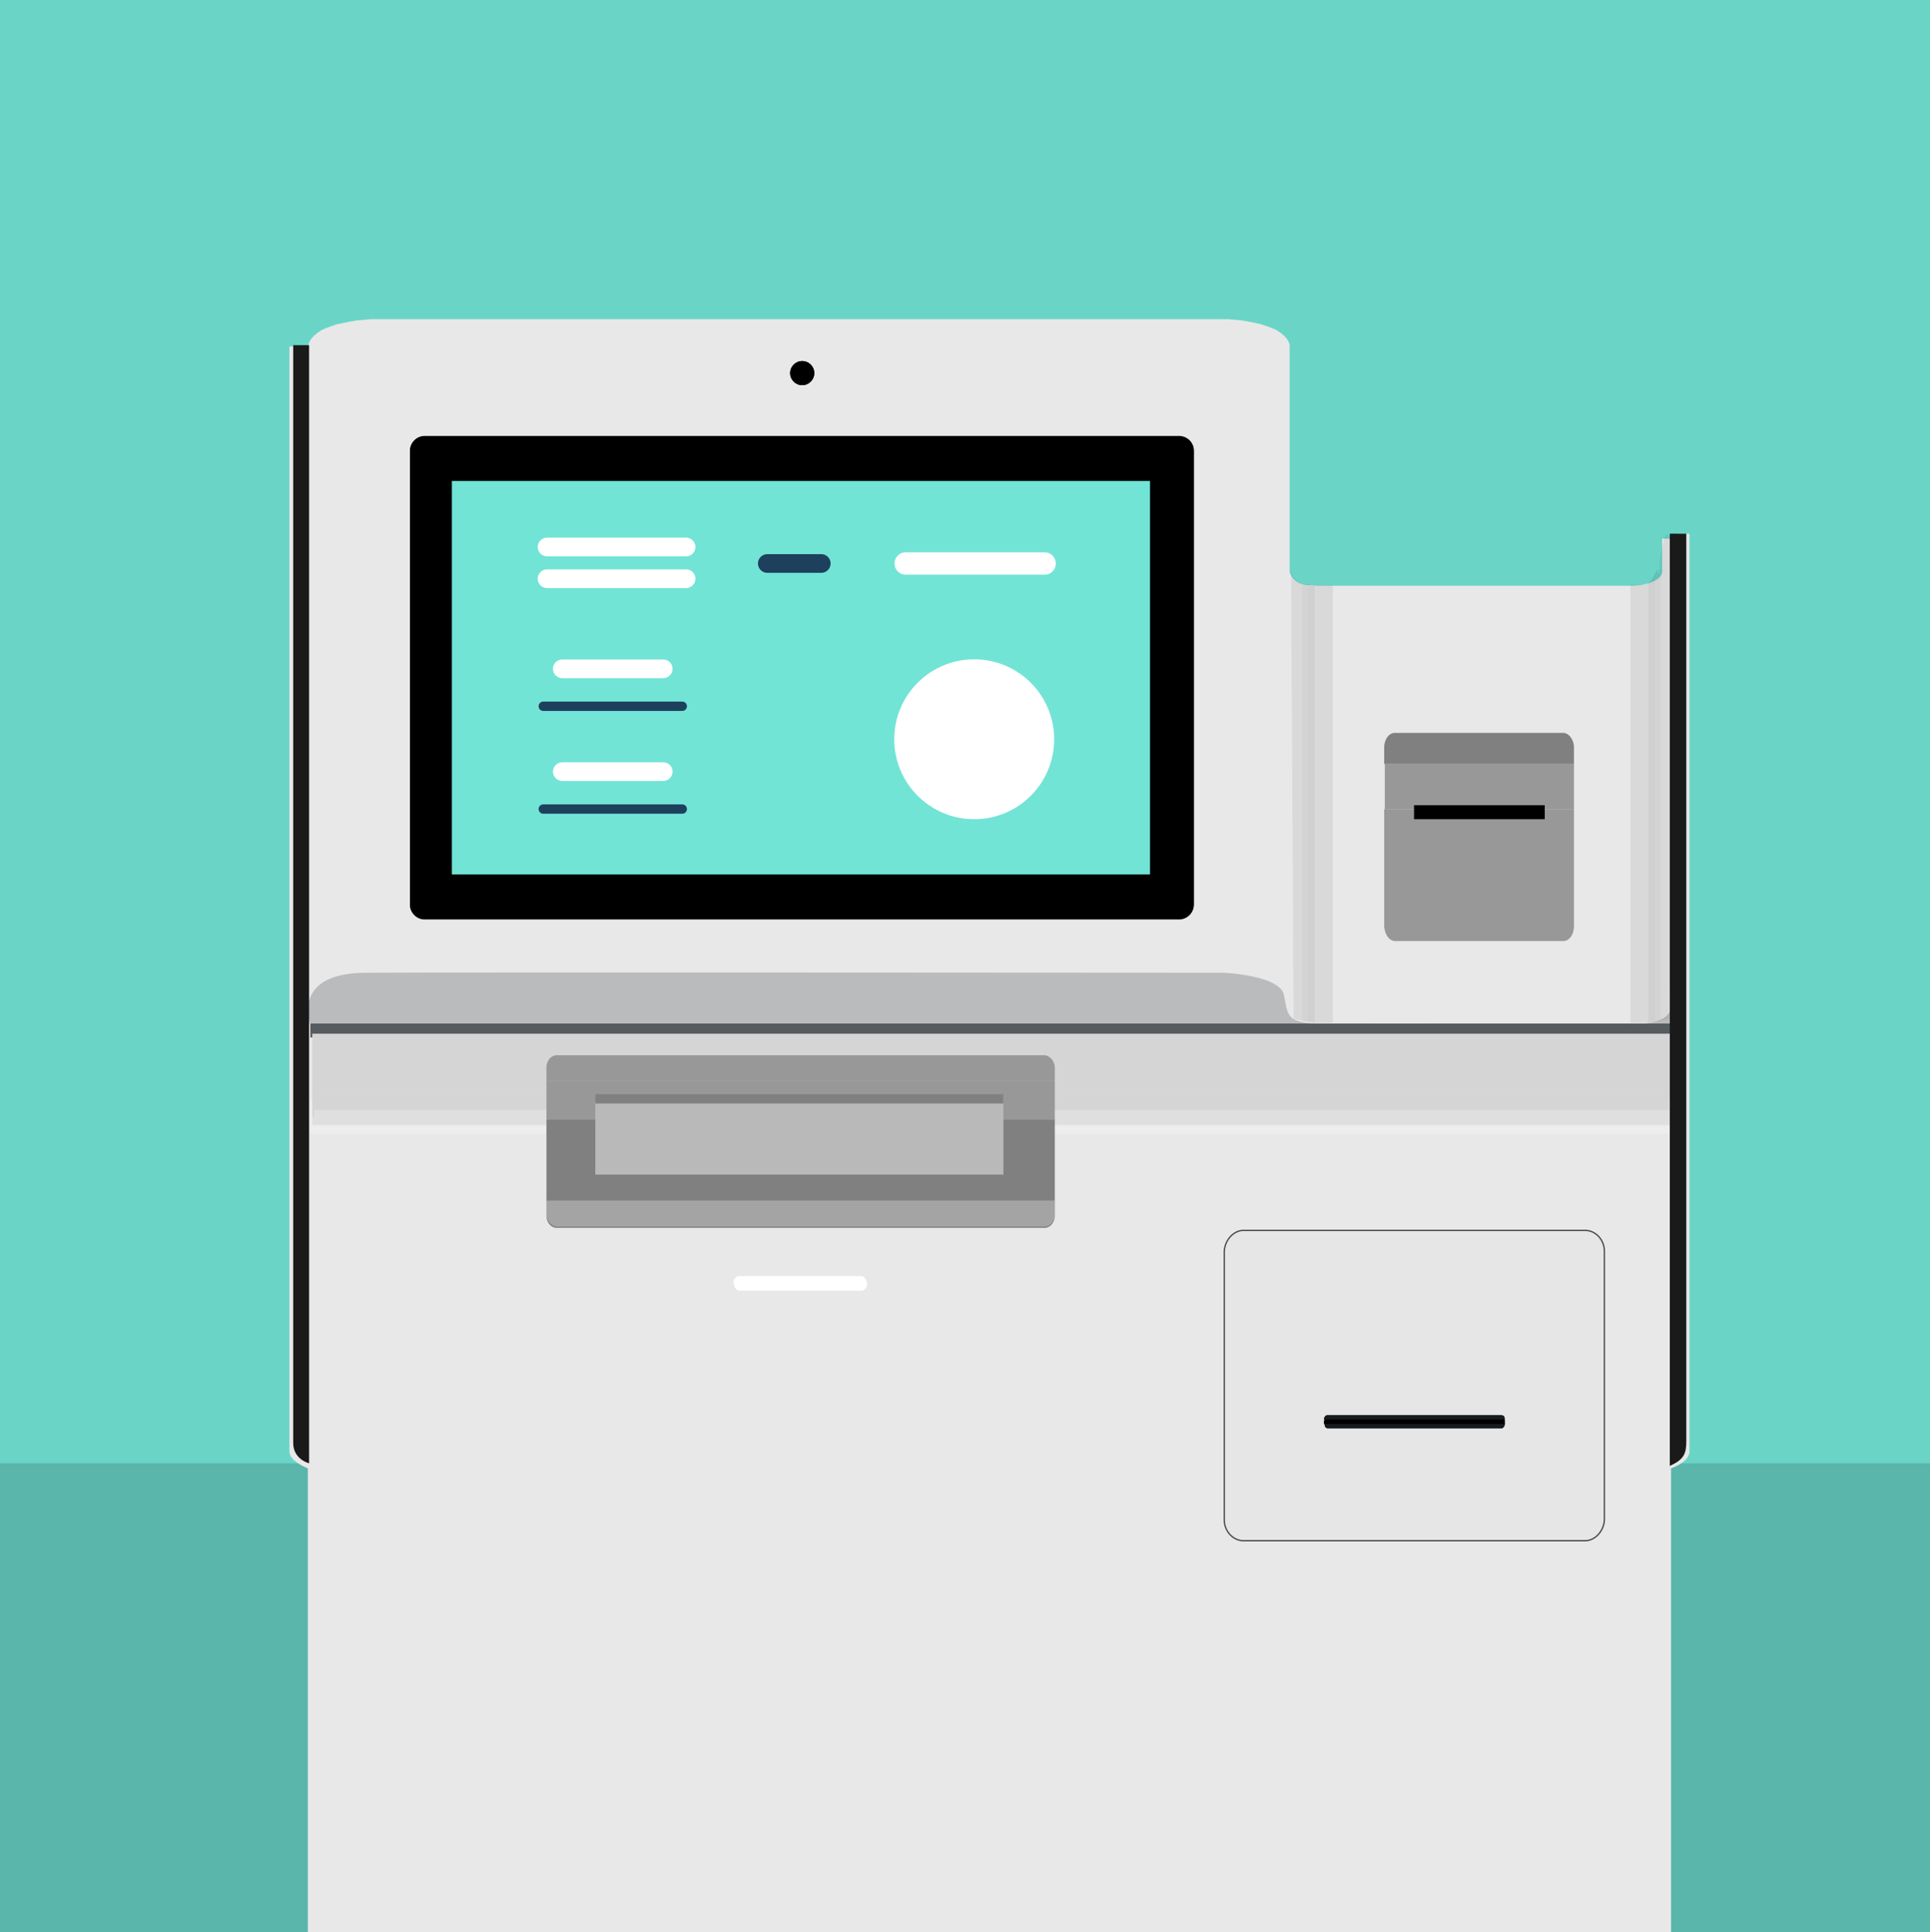 <svg id="euFCjBhYqM11" xmlns="http://www.w3.org/2000/svg" xmlns:xlink="http://www.w3.org/1999/xlink" viewBox="0 0 304.1 304.5" shape-rendering="geometricPrecision" text-rendering="geometricPrecision"><rect x="0" y="0" width="304.1" height="304.5" fill="#333333" stroke="none"/><defs><rect id="euFCjBhYqM12" width="304.1" height="304.5" rx="0" ry="0"/><rect id="euFCjBhYqM13" width="304.1" height="304.5" rx="0" ry="0"/><rect id="euFCjBhYqM14" width="304.1" height="304.5" rx="0" ry="0"/><path id="euFCjBhYqM15" d="M203.4,88.2c0,0-.4,3.7,2.4,3.9s6.9,0,6.9,0l-2,69.1h-3.5c0,0-2.9-.4-3.4-.7l-.4-72.3v0Z"/><path id="euFCjBhYqM16" d="M263.2,85c0,0-.5-1.8-1-.1-.5,1.8-1,7.2-3.3,7.2h-4.7l2,69.1h3.5c0,0,2.9-.4,3.4-.7l.1-75.5v0Z"/><rect id="euFCjBhYqM17" width="304.1" height="304.1" rx="0" ry="0"/><rect id="euFCjBhYqM18" width="732.7" height="731.2" rx="0" ry="0"/><path id="euFCjBhYqM19" d="M196.6,80.6c0,0-.9,8.9,5.8,9.4s16.6,0,16.6,0l-4.8,166.5h-8.5c0,0-7-.9-8.2-1.7l-.9-174.2Z"/></defs><g><g><g><g clip-path="url(#euFCjBhYqM116)"><g><rect width="304.1" height="304.5" rx="0" ry="0" fill="#6ad5c7"/></g><clipPath id="euFCjBhYqM116"><use width="304.1" height="304.5" xlink:href="#euFCjBhYqM12"/></clipPath></g></g></g><g><g clip-path="url(#euFCjBhYqM122)"><g><rect width="304.1" height="73.9" rx="0" ry="0" transform="translate(0 230.6)" fill="#5ab5ab"/></g><clipPath id="euFCjBhYqM122"><use width="304.1" height="304.5" xlink:href="#euFCjBhYqM13"/></clipPath></g></g></g><g><g clip-path="url(#euFCjBhYqM191)"><g><g><path d="M264.4,84.1c0,0-.1,0,0,0l-.1,24.7h-.2c0,0-.1,0-.1.1v.1h-.9v-24c0,0,0-.1-.1-.1h-1c0,0-.1,0-.1.1v5.1c0,1.2-2.2,2.2-4.9,2.2h-48.7c-.5,0-1.1,0-1.6-.1v0c-.1,0-.2,0-.4,0-.1,0-.2,0-.4,0s-.4-.1-.6-.1c-.2-.1-.4-.1-.6-.2s-.3-.2-.5-.3c-.1-.1-.1-.1-.2-.2s-.1-.1-.2-.2-.2-.2-.3-.4c-.1-.1-.1-.3-.2-.4s-.1-.3-.1-.4v-35.6v0l-.1-.4v0l-.2-.4-.3-.4-.4-.4-.5-.4-.6-.4-.7-.3-.8-.3-.9-.3-.9-.2-1-.2-1.1-.2-1.1-.1-1.1-.1h-1.1-132.9-1.1l-1.1.1-1.1.1-1.1.2-1,.2-1,.2-.9.3-.8.3-.7.3-.6.4-.5.4-.4.4-.3.4-.2.4v0l-.1.4v0v54.5h-.9v-.1c0,0,0-.1-.1-.1h-.2v-54c0,0,0-.1-.1-.1h-1.6c0,0-.1,0-.1.1v174c0,1,1,1.9,2.9,2.7v300.5c0,0,0,.1.1.1h5.6v3c0,0,0,.1.1.1h.8v1.5c0,0,0,.1.1.1h201.4c0,0,.1,0,.1-.1v-1.6h.8c0,0,.1,0,.1-.1v-3h5.6c0,0,.1,0,.1-.1v-300.4c1.9-.7,2.9-1.7,2.9-2.7v-144.5c0,0,0-.1-.1-.1h-1.7v0Z" fill="#e8e8e8"/><g><path d="M48.9,163.1v-1.7c0,0-3.1-8,8.6-8.1s135.4,0,135.4,0s8.8.4,9.4,3.5.4,4.3,5,4.5s50.1,0,50.1,0s5.3.5,6-2.6v5.4L50,163.4l-1.1-.3" opacity="0.32" fill="#565b5f"/></g><rect width="215.9" height="2.2" rx="0" ry="0" transform="translate(48.9 161.3)" fill="#565b5f"/><g opacity="0.45"><g><g clip-path="url(#euFCjBhYqM142)"><g><g opacity="0.23"><rect width="2.4" height="71.1" rx="0" ry="0" transform="translate(203.4 90)" fill="#565b5f"/><polygon points="204.3,89.9 207.2,89.9 207.2,161.2 204.3,161.2 204.3,161.1 205.8,161.1 205.8,90 204.3,90"/><rect width="2.8" height="71.3" rx="0" ry="0" transform="translate(207.2 89.9)" fill="#565b5f"/><g><rect width="0.9" height="70.8" rx="0" ry="0" transform="translate(205.2 90.2)" fill="#1a1a1a"/></g></g></g><clipPath id="euFCjBhYqM142"><use width="9.32" height="73" xlink:href="#euFCjBhYqM15"/></clipPath></g></g></g><g opacity="0.45"><g><g clip-path="url(#euFCjBhYqM154)"><g><g opacity="0.23"><polygon points="261,161.1 261.5,82.9 263.5,82.6 263.5,161.1" fill="#565b5f"/><polygon points="262.6,90 261.1,90 261.1,161.1 262.6,161.1 262.6,161.2 259.7,161.2 259.7,89.9 262.6,89.9"/><rect width="2.8" height="71.3" rx="0" ry="0" transform="translate(256.9 89.9)" fill="#565b5f"/><g><rect width="0.9" height="70.8" rx="0" ry="0" transform="translate(260.8 90.2)" fill="#1a1a1a"/></g></g></g><clipPath id="euFCjBhYqM154"><use width="9" height="77.03" xlink:href="#euFCjBhYqM16"/></clipPath></g></g></g><rect width="214.1" height="14.4" rx="0" ry="0" transform="translate(49.2 162.9)" fill="#d5d5d5"/><g opacity="0.23"><rect width="213.8" height="4.6" rx="0" ry="0" transform="translate(49.2 171.6)" fill="#d5d5d5"/><polygon points="263.4,173.2 263.4,178.7 48.8,178.7 48.8,173.2 49.2,173.2 49.2,176 263,176 263,173.2" fill="#fff"/><g><rect width="214.7" height="1.7" rx="0" ry="0" transform="translate(49.5 174.9)" fill="#fff"/></g></g><g><path d="M252.8,239.5c-.1,1.9-1.6,3.4-3.2,3.3h-53.5c-1.7.1-3.2-1.4-3.2-3.3v-42.3c.1-1.9,1.6-3.4,3.2-3.3h53.5c1.7-.1,3.2,1.4,3.2,3.3v42.3v0Z" fill="#e6e6e6" stroke="#4a4a4a" stroke-width="0.21" stroke-miterlimit="10"/><path d="M237.1,224.5c0,.3-.3.6-.5.6h-27.4c-.3,0-.5-.3-.5-.6v-.8c0-.3.3-.6.5-.6h27.4c.3,0,.5.3.5.6v.8v0Z"/><rect width="28.5" height="0.6" rx="0" ry="0" transform="translate(208.6 223.8)" fill="none"/><path d="M237.1,224.3v.1c0,.3-.3.6-.5.6h-27.4c-.3,0-.5-.3-.5-.6v-.1h28.4v0Z" fill="#171b1e"/><path d="M237.1,223.6v.1h-28.5v-.1c0-.3.3-.6.5-.6h27.4c.4,0,.6.2.6.6v0Z" fill="#171b1e"/><rect width="28.5" height="0.6" rx="0" ry="0" transform="translate(208.6 223.8)" fill="none"/><rect width="28.5" height="0.6" rx="0" ry="0" transform="translate(208.6 223.8)"/></g><path d="M135.8,203.4h-19.4c-.4-.1-.7-.5-.8-1.1s.3-1.1.8-1.2h19.4c.4.1.7.5.8,1.1s-.3,1.1-.8,1.2Z" fill="#fff"/><circle r="1.9" transform="translate(126.4 58.8)"/><path d="M188.1,142.5c0,1.2-1,2.3-2.3,2.3h-118.9c-1.2,0-2.3-1-2.3-2.3v-71.5c0-1.2,1-2.3,2.3-2.3h118.9c1.2,0,2.3,1,2.3,2.3v71.5v0v0Z"/><path d="M185.9,68.8h-119c-1.2,0-2.3,1-2.3,2.3v71.5c0,1.2,1,2.3,2.3,2.3h118.9c1.2,0,2.3-1,2.3-2.3v-71.6c0-1.2-1-2.2-2.2-2.2v0Zm-5.2,68.6h-108.6v-61.2h108.6v61.2v0Z"/><rect width="108.6" height="61.2" rx="0" ry="0" transform="translate(72.1 76.2)" fill="#71e4d6"/><circle r="1.9" transform="translate(126.4 58.8)"/><g><circle r="12.4" transform="translate(154.4 115.4)" fill="#fff"/><line x1="143.7" y1="88.2" x2="165.2" y2="88.2" fill="none" stroke="#fff" stroke-width="3.46" stroke-miterlimit="1"/><line x1="88.2" y1="85.7" x2="109.7" y2="85.7" fill="none" stroke="#fff" stroke-width="2.89" stroke-miterlimit="1"/><line x1="88.2" y1="90.6" x2="109.7" y2="90.6" fill="none" stroke="#fff" stroke-width="2.89" stroke-miterlimit="1"/><line x1="90.6" y1="104.5" x2="106.2" y2="104.5" fill="none" stroke="#fff" stroke-width="2.89" stroke-miterlimit="1"/><line x1="87.6" y1="110.4" x2="109.2" y2="110.4" fill="none" stroke="#1d405d" stroke-width="1.45" stroke-miterlimit="1"/><line x1="122.3" y1="88.2" x2="130.7" y2="88.2" fill="none" stroke="#1d405d" stroke-width="2.89" stroke-miterlimit="1"/><line x1="90.6" y1="120.4" x2="106.2" y2="120.4" fill="none" stroke="#fff" stroke-width="2.89" stroke-miterlimit="1"/><line x1="87.6" y1="126.2" x2="109.2" y2="126.2" fill="none" stroke="#1d405d" stroke-width="1.45" stroke-miterlimit="1"/></g><path d="M48.7,230.6c0,0-2.5-.6-2.5-3.2v-173h2.5v176.2Z" fill="#1a1a1a"/><path d="M263.1,231v0-146.9h2.6v143c0,1.9-.3,2.9-2.6,3.9Z" fill="#1a1a1a"/><g><path d="M181.2,137.8h-110v-62h110v62Z"/><rect width="110" height="62" rx="0" ry="0" transform="translate(71.2 75.8)" fill="#71e4d6"/></g></g></g><clipPath id="euFCjBhYqM191"><use width="304.1" height="304.5" xlink:href="#euFCjBhYqM14"/></clipPath></g></g><g><g><path d="M218.1,120.4v-2.6c0-1.3.8-2.4,1.8-2.3h26.3c.9-.1,1.8,1,1.8,2.3v2.6h-29.9Z" fill="#808080"/><rect width="29.8" height="7.1" rx="0" ry="0" transform="translate(218.2 120.4)" fill="#989898"/><path d="M218.1,146v-18.5h29.9v18.5c0,1.3-.8,2.4-1.8,2.3h-26.2c-1,.1-1.8-.9-1.9-2.3Z" fill="#989898"/><rect width="20.6" height="2.2" rx="0" ry="0" transform="translate(222.8 126.9)"/></g><g><g><path d="M86.1,170.4v-2.2c0-1.1.8-2,1.8-1.9h76.5c.9-.1,1.8.9,1.8,1.9v2.2h-80.1Z" fill="#989898"/><rect width="80.1" height="6" rx="0" ry="0" transform="translate(86.1 170.4)" fill="#989898"/><path d="M86.1,191.6v-15.2h80.1v15.2c0,1.1-.8,2-1.8,1.9h-76.5c-1,.1-1.8-.8-1.8-1.9Z" fill="#808080"/></g><path d="M166.2,189.2v2.2c0,1.1-.8,2-1.8,1.9h-76.5c-.9.1-1.8-.9-1.8-1.9v-2.2h80.1Z" opacity="0.38" fill="#e0e0e0"/><rect width="64.3" height="12.7" rx="0" ry="0" transform="translate(93.8 172.4)" fill="#bab9b9"/><rect width="64.3" height="1.5" rx="0" ry="0" transform="translate(93.8 172.4)" fill="#808080"/></g></g><g><circle r="12.6" transform="translate(153.5 116.5)" fill="#fff"/><line x1="142.7" y1="88.8" x2="164.6" y2="88.8" fill="none" stroke="#fff" stroke-width="3.52" stroke-linecap="round" stroke-miterlimit="1"/><line x1="86.2" y1="86.2" x2="108.1" y2="86.2" fill="none" stroke="#fff" stroke-width="2.945" stroke-linecap="round" stroke-miterlimit="1"/><line x1="86.2" y1="91.2" x2="108.1" y2="91.2" fill="none" stroke="#fff" stroke-width="2.945" stroke-linecap="round" stroke-miterlimit="1"/><line x1="88.6" y1="105.4" x2="104.5" y2="105.4" fill="none" stroke="#fff" stroke-width="2.945" stroke-linecap="round" stroke-miterlimit="1"/><line x1="85.6" y1="111.3" x2="107.5" y2="111.3" fill="none" stroke="#1d405d" stroke-width="1.473" stroke-linecap="round" stroke-miterlimit="1"/><line x1="120.9" y1="88.8" x2="129.4" y2="88.8" fill="none" stroke="#1d405d" stroke-width="2.945" stroke-linecap="round" stroke-miterlimit="1"/><line x1="88.6" y1="121.6" x2="104.5" y2="121.6" fill="none" stroke="#fff" stroke-width="2.945" stroke-linecap="round" stroke-miterlimit="1"/><line x1="85.6" y1="127.5" x2="107.5" y2="127.5" fill="none" stroke="#1d405d" stroke-width="1.473" stroke-linecap="round" stroke-miterlimit="1"/></g><path d="M286.9,298.9l-24.2-23.5c-4.4-5.6-10-10-16.4-13.1l-43.1-20.8c0,0-6.4,4.3-16.7-.4c0,0-1.5-1.2-1.5-3.3s-.2-4.3-.2-4.3L161,221.3c0,0-2.8-1.6-1.2-4.1c1.5-2.5,3-2.8,4.6-2s13.2,6.8,13.2,6.8-2.3-3-.8-5s3.5-3,6.7-.6c0,0-1.6-1.8.5-3.9c2-2.2,4.2-1,4.2-1s-.6-1.4,1.2-3s4.3-1.2,4.3-1.2l14.5,7.3c0,0,6.4,5,4.5,7.4l67.8,34c0,0,3.3,1,8.1,8l40.1,43.3-22.4,13.2-19.4-21.6Z" transform="translate(14.297 108.031)" fill="#adadad"/><g transform="translate(0-.529)" opacity="0"><g><g transform="translate(0 0)" clip-path="url(#euFCjBhYqM1223)"><g><rect width="304.1" height="304.5" rx="0" ry="0" fill="#6ad5c7"/></g><g><g><g><g><g clip-path="url(#euFCjBhYqM1197)"><g><path d="M343.4,70.7c-.1,0-.2.1-.2.2v2.5v56.8h-.4c-.1,0-.2.1-.2.2v.2v0h-2.2v-55.3-2.5c0-.1-.1-.2-.2-.2h-2.2c-.1,0-.2.1-.2.2v2.5v9.8c0,2.9-5.3,5.3-11.9,5.3h-117.2c-1.3,0-2.6-.1-3.8-.3c0,0,0,0,0,0s0,0,0,0c-.3,0-.6,0-.9,0s-.6,0-.8-.1c-.5-.1-1.1-.1-1.6-.3-.5-.1-1-.3-1.4-.5s-.8-.4-1.2-.6c-.2-.1-.3-.2-.5-.4-.2-.1-.3-.3-.4-.4-.3-.3-.5-.6-.7-.9s-.3-.6-.4-.9-.1-.7-.1-1v-85.7c0,0,0,0,0,0s0,0,0,0l-.1-1c0,0,0,0,0,0l-.4-1-.7-1-1-1-1.3-.9-1.5-.9-1.9-.9-1.9-.7-2.1-.6-2.3-.6-2.4-.5-2.5-.4-2.6-.3-2.7-.2-2.7-.1c0,0,0,0,0,0h-320.8c0,0,0,0,0,0l-2.7.1-2.7.2-2.6.3-2.6.4-2.4.5-2.3.6-2.1.6-1.9.7-1.7.8-1.5.9-1.3.9-1,1-.7,1-.4,1c0,0,0,0,0,0l-.1,1c0,0,0,0,0,0s0,0,0,0v131.3h-2.2v-.2c0-.1-.1-.2-.2-.2h-.4v-120.4-9.7c0-.1-.1-.2-.2-.2h-3.9c-.1,0-.2.1-.2.2v9.7v218.7v20.2v170.5c0,2.4,2.5,4.7,7,6.5v697.9v26c0,.1.1.2.2.2h13.4v7.2c0,.1.1.2.2.2h1.9v.6v1.2v1.9c0,.1.1.2.2.2h3.1h29.2h420.5h29.2h3.1c.1,0,.2-.1.2-.2v-1.9-1.2-.6h1.9c.1,0,.2-.1.2-.2v-7.2h13.4c.1,0,.2-.1.2-.2v-26-697.9c4.5-1.8,7-4.1,7-6.5v-170.9-34.3-140.5-2.5c0-.1-.1-.2-.2-.2h-4.2Z" fill="#e8e8e8"/><g><path d="M-175.7,260.9v-4.2c0,0-7.6-19.3,20.6-19.5s326.2,0,326.2,0s21.2,1,22.5,8.5.9,10.4,12.1,10.8s120.7,0,120.7,0s12.7,1.1,14.4-6.1v13L-173,261.9l-2.7-1" opacity="0.32" fill="#565b5f"/></g><rect width="520.1" height="5.4" rx="0" ry="0" transform="translate(-175.7 256.7)" fill="#565b5f"/><g opacity="0.45"><g clip-path="url(#euFCjBhYqM1141)"><g opacity="0.23"><rect width="5.9" height="171.2" rx="0" ry="0" transform="translate(196.6 85)" fill="#565b5f"/><polygon points="198.6,84.7 205.7,84.7 205.7,256.5 198.6,256.5 198.6,256.2 202.2,256.2 202.2,85 198.6,85"/><rect width="6.6" height="171.8" rx="0" ry="0" transform="translate(205.7 84.7)" fill="#565b5f"/><g><rect width="2.2" height="170.6" rx="0" ry="0" transform="translate(200.8 85.4)" fill="#1a1a1a"/></g></g><clipPath id="euFCjBhYqM1141"><use width="22.44" height="175.9" xlink:href="#euFCjBhYqM19" opacity="0.45"/></clipPath></g></g><rect width="515.8" height="34.7" rx="0" ry="0" transform="translate(-175 260.7)" fill="#d5d5d5"/><g opacity="0.23"><rect width="515.1" height="11" rx="0" ry="0" transform="translate(-174.9 281.5)" fill="#d5d5d5"/><polygon points="341.2,285.3 341.2,298.6 -176,298.6 -176,285.3 -174.9,285.3 -174.9,292.1 340.1,292.1 340.1,285.3" fill="#fff"/><rect width="517.1" height="12.4" rx="0" ry="0" transform="translate(-176 298.6)" fill="#d5d5d5"/><g><rect width="517.2" height="4.1" rx="0" ry="0" transform="translate(-174.2 289.4)" fill="#fff"/></g></g><circle r="4.6" transform="translate(11 9.7)" fill="#2c353e" stroke="#000" stroke-width="0.134" stroke-linecap="round" stroke-linejoin="round" stroke-miterlimit="1"/><path d="M159.7,211.5c0,3-2.4,5.4-5.4,5.4h-286.4c-3,0-5.4-2.4-5.4-5.4v-172.3c0-3,2.4-5.4,5.4-5.4h286.5c3,0,5.4,2.4,5.4,5.4l-.1,172.3v0Z" fill="#2c353e" stroke="#000" stroke-width="0.134" stroke-linecap="round" stroke-linejoin="round" stroke-miterlimit="1"/><path d="M154.2,33.9h-286.4c-3,0-5.4,2.4-5.4,5.4v172.3c0,3,2.4,5.4,5.4,5.4h286.5c3,0,5.4-2.4,5.4-5.4v-172.4c0-2.9-2.4-5.3-5.5-5.3ZM141.8,199.1h-261.6v-147.5h261.6v147.5Z" stroke="#000" stroke-width="0.134" stroke-linecap="round" stroke-linejoin="round" stroke-miterlimit="1"/><rect width="261.6" height="147.4" rx="0" ry="0" transform="translate(-119.8 51.6)" fill="#71e4d6" stroke="#000" stroke-width="0.134" stroke-linecap="round" stroke-linejoin="round" stroke-miterlimit="1"/><circle r="4.6" transform="translate(11 9.7)" stroke="#000" stroke-width="0.134" stroke-linecap="round" stroke-linejoin="round" stroke-miterlimit="1"/><g><circle r="29.9" transform="translate(78.4 146.1)" fill="#fff"/><line x1="52.7" y1="80.6" x2="104.5" y2="80.6" fill="none" stroke="#fff" stroke-width="8.326" stroke-linecap="round" stroke-miterlimit="1"/><line x1="1.3" y1="80.6" x2="21.3" y2="80.6" fill="none" stroke="#1d405d" stroke-width="6.966" stroke-linecap="round" stroke-miterlimit="1"/></g><g><path d="M231.9,180.8v-5.4c.1-2.6,2-4.8,4.3-4.7h63.2c2.2-.1,4.2,2.1,4.3,4.7v5.4h-71.8Z" fill="#808080"/><rect width="71.8" height="14.4" rx="0" ry="0" transform="translate(232 180.7)" fill="#989898"/><path d="M231.9,220.7v-25.6h71.8v25.6c-.1,2.6-2,4.8-4.3,4.7h-63.1c-2.3.1-4.3-1.9-4.4-4.7Z" fill="#989898"/><g><path d="M-86,278.5v-5.4c.1-2.6,2-4.8,4.3-4.7h184.1c2.2-.1,4.2,2.1,4.3,4.7v5.4h-192.7Z" fill="#989898"/><rect width="192.7" height="14.4" rx="0" ry="0" transform="translate(-85.9 278.5)" fill="#989898"/><path d="M-86,329.5v-36.7h192.7v36.7c-.1,2.6-2,4.8-4.3,4.7h-184c-2.3.2-4.3-1.9-4.4-4.7Z" fill="#808080"/></g><rect width="49.5" height="7.1" rx="0" ry="0" transform="translate(243 193.9)"/></g><rect width="152.2" height="14.9" rx="0" ry="0" transform="translate(-65.8 296.2)"/><rect width="152.2" height="3.5" rx="0" ry="0" transform="translate(-65.8 302)" fill="#35393d" stroke="#000" stroke-width="0.138" stroke-linecap="round" stroke-linejoin="round"/><g><g><path d="M-86.1,278.7v-5.4c.1-2.6,2-4.8,4.4-4.7h184.4c2.2-.1,4.2,2.1,4.4,4.7v5.4h-193.2Z" fill="#989898"/><rect width="193" height="14.4" rx="0" ry="0" transform="translate(-86 278.6)" fill="#989898"/><path d="M-86.1,329.8v-36.8h193v36.7c-.1,2.6-2,4.8-4.4,4.7h-184.3c-2.2.2-4.2-1.9-4.3-4.6Z" fill="#808080"/></g><rect width="155" height="30.5" rx="0" ry="0" transform="translate(-67.4 283.5)" fill="#bab9b9"/><rect width="155" height="3.7" rx="0" ry="0" transform="translate(-67.4 283.5)" fill="#808080"/></g><g><path d="M143,200h-265v-149.3h265v149.3Z" stroke="#000" stroke-width="0.135" stroke-linecap="round" stroke-linejoin="round"/><rect width="265" height="149.4" rx="0" ry="0" transform="translate(-122.1 50.7)" fill="#71e4d6" stroke="#000" stroke-width="0.135" stroke-linecap="round" stroke-linejoin="round"/><g><g><path d="M0.4,86.4h-96.1c-1.5,0-2.8-1.4-2.8-2.8c0-1.5,1.4-2.8,2.8-2.8h96.1c1.5,0,2.8,1.4,2.8,2.8.1,1.4-1.1,2.8-2.8,2.8v0Z" fill="#fff"/></g><g><g><polygon points="119.2,200 36.7,200 36.7,90.2 119.4,90.2" fill="#f1f1f1"/><g><rect width="54.3" height="54.3" rx="0" ry="0" transform="translate(51.7 109)" fill="#fff"/><g><rect width="8.9" height="8.9" rx="0" ry="0" transform="translate(78.9 118.1)" fill="#221f20"/><rect width="8.9" height="8.9" rx="0" ry="0" transform="translate(88.1 109)" fill="#221f20"/><rect width="8.9" height="18.1" rx="0" ry="0" transform="translate(97.2 118.1)" fill="#221f20"/><polygon points="88.1,145.3 88.1,135.9 78.9,135.9 78.9,145.3 88.1,145.3 88.1,154.3 97.2,154.3 97.2,163.1 106.2,163.1 106.2,145.3" fill="#221f20"/><rect width="8.9" height="8.9" rx="0" ry="0" transform="translate(69.9 145.3)" fill="#221f20"/><polygon points="60.8,135.9 69.9,135.9 69.9,118.1 78.9,118.1 78.9,109 51.7,109 51.7,127.1 60.8,127.1" fill="#221f20"/><polygon points="60.8,145.3 51.7,145.3 51.7,163.1 69.9,163.1 69.9,154.3 60.8,154.3" fill="#221f20"/></g></g></g><path d="M110.6,80.6h-65.6c-5,0-8.9,4.1-8.9,8.9L36.2,200h1.4L37.5,90.3h80.8v109.7h1.4v-110.4c-.3-4.8-4.4-8.6-9.1-9Z" fill="#221f20"/></g></g></g></g><clipPath id="euFCjBhYqM1197"><use width="732.7" height="731.2" xlink:href="#euFCjBhYqM18" transform="translate(-293.5-131.9)"/></clipPath></g></g><rect width="265" height="149.4" rx="0" ry="0" transform="translate(-121.4 50.7)" fill="#71e4d6" stroke="#000" stroke-width="0.135" stroke-linecap="round" stroke-linejoin="round"/><g><path d="M231.9,158.3v-6.3c.1-3.1,2-5.7,4.3-5.5h63.1c2.2-.2,4.2,2.4,4.3,5.5v6.3h-71.7Z" fill="#808080"/><rect width="71.7" height="17" rx="0" ry="0" transform="translate(232 158.3)" fill="#989898"/><path d="M231.9,219.8v-44.5h71.7v44.5c-.1,3.1-2,5.7-4.3,5.5h-63c-2.3.2-4.3-2.2-4.4-5.5Z" fill="#989898"/><rect width="49.5" height="5.4" rx="0" ry="0" transform="translate(243 173.8)"/></g></g><g><g><g><circle r="28.4" transform="translate(78.4 145.2)" clip-rule="evenodd" fill="#fff" fill-rule="evenodd"/><circle r="25.4" transform="translate(78.1 145.2)" clip-rule="evenodd" fill="#fff" fill-rule="evenodd"/></g><g><path d="M67.2,141.9h1.7c0,.4.3.6.7.6.3,0,.7-.2.7-.5s-.5-.5-1.1-.6c-.9-.2-2-.5-2-1.9c0-1.2.9-1.9,2.3-1.9c1.5,0,2.3.8,2.3,2h-1.7c0-.4-.3-.6-.6-.6s-.6.1-.6.4.4.4,1,.6c.9.2,2.1.5,2.1,1.9c0,1.3-1,2-2.4,2-1.4.1-2.4-.7-2.4-2Z" fill="#1d405d"/><path d="M77.7,141.9h-3.5c.1.6.4.8,1,.8.4,0,.7-.2.9-.4h1.6c-.3,1.1-1.3,1.7-2.4,1.7-1.5,0-2.6-1.1-2.6-2.5c0-1.5,1.1-2.5,2.6-2.5s2.6,1.1,2.6,2.4c-.2.2-.2.4-.2.5Zm-3.5-.9h1.9c-.1-.5-.5-.7-1-.7-.4,0-.8.2-.9.7Z" fill="#1d405d"/><path d="M83,141v2.8h-1.6v-2.6c0-.6-.2-.8-.6-.8-.5,0-.8.3-.8,1v2.5h-1.6v-4.7h1.1l.2.5c.3-.4.9-.6,1.5-.6c1.1,0,1.8.7,1.8,1.9Z" fill="#1d405d"/><path d="M89,137.5v6.4h-1.2l-.1-.3c-.4.3-.9.5-1.4.5-1.5,0-2.5-1-2.5-2.5s1-2.5,2.5-2.5c.4,0,.8.1,1.2.3v-1.9h1.5v0Zm-1.5,4.1c0-.6-.4-1.1-1-1.1s-1,.4-1,1.1c0,.6.4,1.1,1,1.1.5-.1,1-.6,1-1.1Z" fill="#1d405d"/></g><g><path d="M66.4,150.6c0-1.5,1.1-2.5,2.6-2.5c1.3,0,2.3.8,2.5,2.1h-1.6c-.1-.4-.5-.6-.9-.6-.6,0-1,.4-1,1s.4,1.1,1,1.1c.4,0,.8-.3.9-.7h1.6c-.2,1.3-1.2,2.1-2.5,2.1-1.5-.1-2.6-1.1-2.6-2.5Z" fill="#1d405d"/><path d="M71.9,150.6c0-1.5,1.1-2.5,2.6-2.5s2.6,1,2.6,2.5-1.1,2.5-2.6,2.5c-1.5-.1-2.6-1.1-2.6-2.5Zm3.6,0c0-.6-.4-1-1-1s-1,.4-1,1s.4,1,1,1s1-.4,1-1Z" fill="#1d405d"/><path d="M77.9,148.2h1.6v4.7h-1.6v-4.7Zm0-1.9h1.6v1.4h-1.6v-1.4Z" fill="#1d405d"/><path d="M85.1,150v2.8h-1.6v-2.6c0-.6-.2-.8-.6-.8-.5,0-.8.3-.8,1v2.5h-1.6v-4.7h1.1l.2.5c.3-.4.9-.6,1.5-.6c1.1,0,1.8.7,1.8,1.9Z" fill="#1d405d"/><path d="M85.8,151.3h1.5c0,.3.2.5.6.5.2,0,.4-.1.4-.4s-.3-.3-.8-.4c-.7-.1-1.7-.3-1.7-1.5c0-.9.8-1.5,2-1.5s1.9.6,2,1.6h-1.5c0-.3-.2-.4-.5-.4s-.4.1-.4.3c0,.3.3.3.8.4.8.1,1.7.3,1.7,1.5c0,1-.8,1.6-2.1,1.6-1.2,0-1.9-.6-2-1.7Z" fill="#1d405d"/></g></g><path d="M59.3,88.1v1h1.9v1.5h-1.9v2.1h-1.7v-6h3.9v1.5l-2.2-.1v0Zm3-.1h1.6v4.7h-1.6v-4.7Zm0-2h1.6v1.4h-1.6v-1.4Zm7.2,3.8v2.8h-1.6v-2.6c0-.6-.2-.8-.6-.8-.5,0-.8.3-.8,1v2.5h-1.6v-4.7h1.1l.2.5c.3-.4.9-.6,1.5-.6c1.1-.1,1.8.7,1.8,1.9Zm1-1.8h1.6v4.7h-1.6v-4.7Zm0-2h1.6v1.4h-1.6v-1.4Zm2.3,5.1h1.5c0,.3.2.5.6.5.2,0,.4-.1.4-.4s-.3-.3-.8-.4c-.7-.1-1.7-.3-1.7-1.5c0-.9.8-1.5,2-1.5s1.9.6,2,1.6h-1.5c0-.3-.2-.4-.5-.4-.2,0-.4.1-.4.3c0,.3.3.3.8.4.8.1,1.7.3,1.7,1.5c0,1-.8,1.6-2.1,1.6-1.1,0-2-.7-2-1.7Zm9.5-1.3v2.8h-1.6v-2.6c0-.6-.2-.8-.6-.8-.5,0-.8.3-.8,1v2.5h-1.6v-6.4h1.6v2c.3-.3.8-.4,1.3-.4c1.1-.1,1.7.7,1.7,1.9Zm5.8.9h-3.5c.1.6.4.8,1,.8.4,0,.7-.2.9-.4h1.6c-.3,1.1-1.3,1.7-2.4,1.7-1.5,0-2.6-1.1-2.6-2.5s1.1-2.5,2.6-2.5s2.6,1.1,2.6,2.4c-.2.2-.2.3-.2.5Zm-3.4-.9h1.9c-.1-.5-.5-.7-1-.7s-.8.3-.9.7Zm9.1-3.5v6.4h-1.2l-.1-.3c-.4.3-.9.5-1.4.5-1.5,0-2.5-1-2.5-2.5s1-2.5,2.5-2.5c.4,0,.8.1,1.2.3v-1.9h1.5v0Zm-1.5,4c0-.6-.4-1.1-1-1.1s-1,.4-1,1.1c0,.6.4,1.1,1,1.1s1-.5,1-1.1Zm3.5.2c0-1,.5-1.3.9-1.6.3-.2.5-.4.5-.7c0-.4-.3-.6-.6-.6s-.6.2-.6.6h-1.5c0-1.3,1-2,2.1-2c1.3,0,2.1.8,2.1,1.9c0,.8-.4,1.2-.9,1.5-.3.2-.6.5-.6.9v.2h-1.5v-.2h.1Zm0,.7h1.5v1.5h-1.5v-1.5Z" fill="#fff"/><path d="M15.5,89.6c0-1.9,1.4-3.2,3.3-3.2s3.3,1.3,3.3,3.2-1.4,3.2-3.3,3.2-3.3-1.3-3.3-3.2Zm4.9,0c0-1-.6-1.6-1.6-1.6-.9,0-1.6.7-1.6,1.6s.7,1.6,1.6,1.6c1,.1,1.6-.6,1.6-1.6Zm4.9,1.2h-.6v1.9h-1.7v-6h2.6c1.3,0,2.3.9,2.3,2.1c0,.8-.4,1.3-1,1.7l1.2,2.2h-1.8l-1-1.9Zm-.6-1.4h.8c.5,0,.7-.3.7-.6c0-.4-.3-.6-.7-.6h-.8v1.2Z" fill="#1d405d"/></g></g></g><clipPath id="euFCjBhYqM1223"><use width="304.1" height="304.1" xlink:href="#euFCjBhYqM17" transform="translate(0 0.4)"/></clipPath></g></g></g><g transform="translate(0-1)" opacity="0"><g><g><circle r="28.4" transform="translate(78.4 145.2)" clip-rule="evenodd" fill="#1d405d" fill-rule="evenodd"/></g></g><circle r="25.4" transform="translate(78.1 145.2)" clip-rule="evenodd" fill="#1d405d" fill-rule="evenodd"/><g><path d="M67.2,141.9h1.7c0,.4.3.6.7.6.3,0,.7-.2.7-.5s-.5-.5-1.1-.6c-.9-.2-2-.5-2-1.9c0-1.2.9-1.9,2.3-1.9c1.5,0,2.3.8,2.3,2h-1.7c0-.4-.3-.6-.6-.6s-.6.1-.6.4.4.4,1,.6c.9.2,2.1.5,2.1,1.9c0,1.3-1,2-2.4,2-1.4.1-2.4-.7-2.4-2Z" fill="#fff"/><path d="M77.7,141.9h-3.5c.1.6.4.8,1,.8.4,0,.7-.2.9-.4h1.6c-.3,1.1-1.3,1.7-2.4,1.7-1.5,0-2.6-1.1-2.6-2.5c0-1.5,1.1-2.5,2.6-2.5s2.6,1.1,2.6,2.4c-.2.2-.2.4-.2.5Zm-3.5-.9h1.9c-.1-.5-.5-.7-1-.7-.4,0-.8.2-.9.7Z" fill="#fff"/><path d="M83,141v2.8h-1.6v-2.6c0-.6-.2-.8-.6-.8-.5,0-.8.3-.8,1v2.5h-1.6v-4.7h1.1l.2.5c.3-.4.9-.6,1.5-.6c1.1,0,1.8.7,1.8,1.9Z" fill="#fff"/><path d="M89,137.5v6.4h-1.2l-.1-.3c-.4.3-.9.5-1.4.5-1.5,0-2.5-1-2.5-2.5s1-2.5,2.5-2.5c.4,0,.8.1,1.2.3v-1.9h1.5v0Zm-1.5,4.1c0-.6-.4-1.1-1-1.1s-1,.4-1,1.1c0,.6.4,1.1,1,1.1.5-.1,1-.6,1-1.1Z" fill="#fff"/></g><g><path d="M66.4,150.6c0-1.5,1.1-2.5,2.6-2.5c1.3,0,2.3.8,2.5,2.1h-1.6c-.1-.4-.5-.6-.9-.6-.6,0-1,.4-1,1s.4,1.1,1,1.1c.4,0,.8-.3.9-.7h1.6c-.2,1.3-1.2,2.1-2.5,2.1-1.5-.1-2.6-1.1-2.6-2.5Z" fill="#fff"/><path d="M71.9,150.6c0-1.5,1.1-2.5,2.6-2.5s2.6,1,2.6,2.5-1.1,2.5-2.6,2.5c-1.5-.1-2.6-1.1-2.6-2.5Zm3.6,0c0-.6-.4-1-1-1s-1,.4-1,1s.4,1,1,1s1-.4,1-1Z" fill="#fff"/><path d="M77.9,148.2h1.6v4.7h-1.6v-4.7Zm0-1.9h1.6v1.4h-1.6v-1.4Z" fill="#fff"/><path d="M85.1,150v2.8h-1.6v-2.6c0-.6-.2-.8-.6-.8-.5,0-.8.3-.8,1v2.5h-1.6v-4.7h1.1l.2.5c.3-.4.9-.6,1.5-.6c1.1,0,1.8.7,1.8,1.9Z" fill="#fff"/><path d="M85.8,151.3h1.5c0,.3.2.5.6.5.2,0,.4-.1.4-.4s-.3-.3-.8-.4c-.7-.1-1.7-.3-1.7-1.5c0-.9.8-1.5,2-1.5s1.9.6,2,1.6h-1.5c0-.3-.2-.4-.5-.4s-.4.1-.4.3c0,.3.3.3.8.4.8.1,1.7.3,1.7,1.5c0,1-.8,1.6-2.1,1.6-1.2,0-1.9-.6-2-1.7Z" fill="#fff"/></g></g><path d="M406.2,347.7l-44.1-42.8c-8-10.1-18.2-18.3-29.8-23.9l-78.4-37.8c0,0-11.6,7.7-30.5-.8c0,0-2.8-2.1-2.7-6c.1-3.8-.3-7.8-.3-7.8L177,206.5c0,0-5-2.9-2.3-7.5s5.5-5.1,8.4-3.6c3,1.5,24,12.4,24,12.4s-4.3-5.4-1.5-9c2.8-3.7,6.3-5.4,12.2-1.1c0,0-2.8-3.2.9-7.2c3.7-3.9,7.7-1.8,7.7-1.8s-1.1-2.6,2.1-5.5s7.9-2.2,7.9-2.2l26.4,13.3c0,0,11.6,9.2,8.3,13.5l123.5,61.9c0,0,6,1.9,14.8,14.6l73,78.9-40.7,24.1-35.5-39.6Z" transform="translate(6.696 132.051)" fill="#adadad"/></svg>
